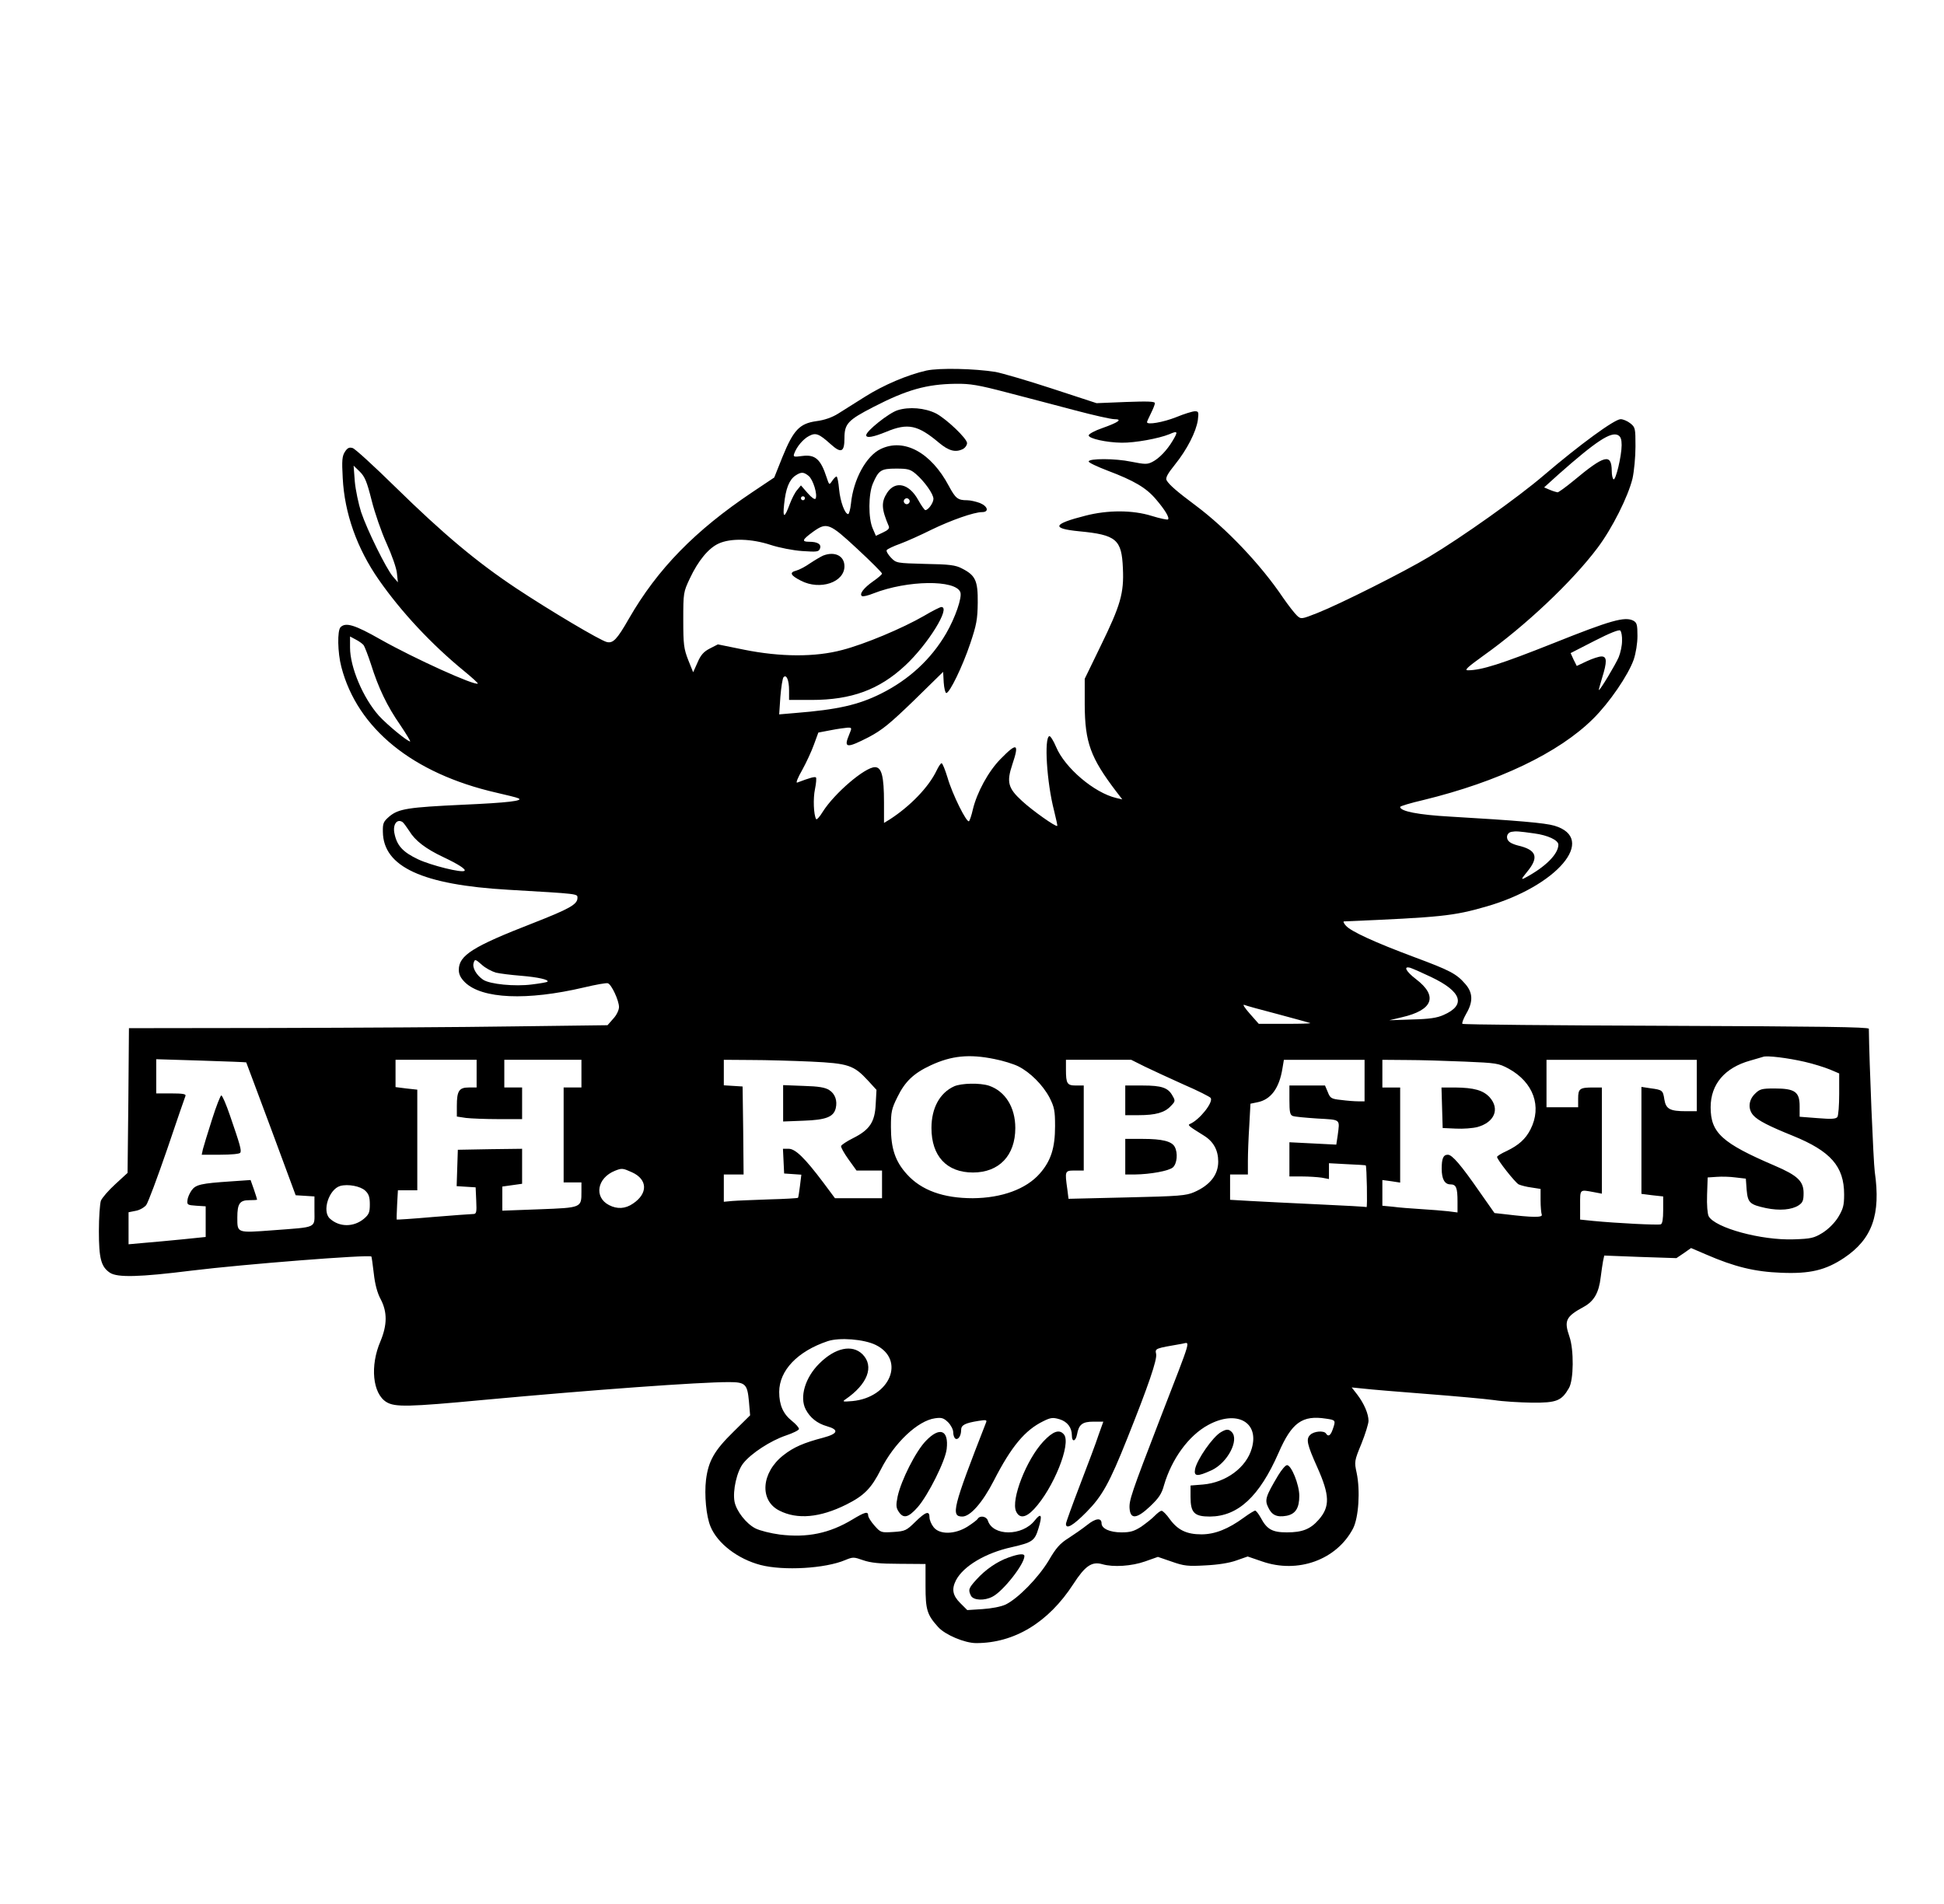 <?xml version="1.0" encoding="UTF-8" standalone="yes"?>
<svg version="1.0" xmlns="http://www.w3.org/2000/svg" width="737pt" height="722pt" viewBox="0 0 983 963" preserveAspectRatio="xMidYMid meet">
  <g transform="translate(0,963) scale(0.1,-0.1)" fill="#000000" stroke="none">
    <path d="M4685 7756 c-97 -22 -217 -73 -312 -133 -48 -30 -109 -69 -135 -85
-30 -19 -70 -33 -110 -38 -85 -12 -116 -45 -171 -180 l-42 -105 -112 -75
c-288 -193 -478 -387 -623 -639 -60 -105 -80 -126 -112 -118 -35 9 -286 158
-458 272 -200 133 -368 274 -610 511 -107 105 -205 195 -217 198 -17 5 -26 1
-39 -19 -14 -22 -16 -43 -11 -133 9 -178 72 -356 183 -515 113 -162 266 -326
431 -461 40 -33 71 -61 69 -63 -13 -13 -322 127 -492 223 -130 74 -176 88
-202 62 -17 -17 -15 -129 4 -201 81 -312 361 -539 784 -636 52 -12 102 -24
110 -28 33 -13 -54 -23 -280 -33 -275 -13 -324 -20 -371 -59 -30 -26 -34 -34
-33 -78 2 -177 200 -268 634 -293 359 -21 350 -20 350 -41 0 -33 -39 -55 -228
-129 -301 -117 -372 -162 -372 -235 0 -23 9 -41 31 -63 86 -84 313 -94 602
-26 59 14 114 24 121 21 19 -7 56 -88 56 -120 0 -15 -12 -41 -29 -59 l-29 -33
-474 -6 c-260 -4 -804 -7 -1209 -8 l-737 -1 -3 -366 -4 -366 -62 -57 c-34 -31
-67 -69 -73 -84 -5 -16 -10 -84 -10 -153 0 -139 11 -181 56 -211 38 -25 150
-22 414 11 261 32 896 82 908 71 1 -1 7 -40 12 -85 6 -55 18 -100 35 -131 34
-65 33 -130 -1 -212 -54 -125 -40 -265 30 -308 43 -26 110 -25 492 11 553 51
1088 90 1240 90 83 0 93 -10 101 -97 l6 -71 -85 -84 c-96 -94 -126 -147 -138
-242 -9 -76 1 -186 23 -237 35 -85 138 -164 253 -194 116 -30 327 -18 428 25
39 16 43 16 91 -1 38 -13 83 -18 183 -18 l132 -1 0 -112 c0 -120 8 -145 64
-207 35 -39 134 -81 192 -81 193 0 365 104 491 298 60 93 94 116 147 101 55
-16 148 -10 216 14 l65 23 70 -24 c62 -22 82 -24 170 -19 63 3 121 12 157 25
l57 20 73 -25 c181 -63 377 8 460 167 28 55 37 191 18 281 -12 56 -12 60 24
147 20 50 36 102 36 116 0 35 -22 87 -57 133 l-28 36 60 -6 c33 -4 177 -16
320 -27 143 -11 296 -25 340 -31 44 -7 130 -12 192 -13 124 -1 149 9 186 73
25 41 26 195 3 261 -28 81 -19 101 73 151 51 28 76 71 85 149 4 30 9 67 12 82
l6 28 182 -7 183 -6 37 25 37 26 77 -33 c143 -62 245 -87 379 -92 146 -6 225
13 319 76 141 95 185 218 154 434 -7 50 -28 555 -30 724 0 9 -250 12 -1024 15
-563 2 -1027 6 -1031 10 -4 3 5 26 19 51 36 61 34 107 -5 151 -44 51 -76 68
-259 136 -198 74 -318 129 -344 158 -11 12 -15 22 -10 22 492 21 552 27 719
75 359 103 563 344 345 409 -47 14 -185 26 -527 46 -161 9 -253 27 -253 49 0
4 53 20 118 35 377 92 684 238 858 411 82 81 177 220 205 299 11 33 19 82 19
120 0 57 -3 67 -21 77 -43 22 -114 2 -404 -114 -264 -105 -364 -137 -433 -137
-19 0 0 17 79 74 210 149 448 373 577 545 74 98 155 260 177 351 8 36 15 109
15 162 0 92 -1 97 -26 117 -15 12 -37 21 -49 21 -31 0 -206 -128 -390 -285
-127 -109 -411 -311 -580 -412 -121 -73 -449 -238 -563 -283 -81 -32 -83 -32
-103 -14 -12 11 -44 52 -71 91 -113 168 -287 351 -444 468 -90 67 -132 103
-145 126 -6 12 4 32 42 79 62 77 107 166 116 225 5 41 4 45 -15 45 -11 0 -54
-13 -95 -30 -66 -26 -147 -40 -147 -25 0 3 9 23 20 45 11 22 20 45 20 51 0 9
-37 10 -147 6 l-148 -6 -226 74 c-125 41 -253 78 -285 84 -107 17 -284 21
-349 7z m407 -111 c95 -25 250 -65 343 -90 94 -25 183 -45 200 -45 43 0 21
-16 -61 -45 -38 -13 -69 -30 -69 -37 0 -16 89 -36 167 -37 66 -1 187 21 241
43 43 19 45 14 16 -34 -28 -47 -68 -89 -102 -106 -25 -13 -37 -13 -107 1 -81
17 -215 17 -215 1 0 -6 43 -26 95 -46 135 -51 196 -87 245 -145 47 -55 70 -94
61 -102 -3 -3 -41 5 -83 18 -96 30 -222 30 -334 1 -166 -42 -175 -65 -32 -79
188 -18 215 -41 221 -187 6 -126 -12 -187 -111 -390 l-82 -169 0 -131 c1 -191
29 -268 160 -440 l30 -39 -30 7 c-112 26 -261 153 -305 259 -13 31 -29 56 -34
54 -27 -9 -13 -234 24 -377 10 -41 18 -76 16 -77 -6 -7 -125 77 -178 126 -71
65 -79 95 -49 185 36 107 24 113 -60 27 -61 -62 -119 -168 -140 -256 -6 -27
-15 -54 -19 -58 -11 -12 -85 137 -109 221 -12 39 -25 72 -30 72 -4 0 -15 -16
-25 -37 -40 -84 -134 -181 -238 -248 l-28 -17 0 103 c0 134 -12 179 -46 179
-50 0 -204 -131 -264 -226 -15 -25 -30 -41 -33 -37 -13 22 -16 105 -6 152 6
29 8 55 5 59 -6 5 -29 -1 -95 -26 -8 -3 3 25 25 63 21 38 48 96 60 130 l22 60
63 12 c35 7 74 12 86 13 21 0 21 -1 7 -35 -29 -69 -14 -71 99 -13 68 36 107
68 229 186 l147 144 3 -54 c2 -29 8 -53 13 -53 17 0 82 134 121 250 32 95 37
123 38 207 1 111 -11 138 -80 173 -32 17 -63 21 -185 23 -146 4 -147 4 -174
32 -15 16 -25 33 -21 38 3 5 34 20 68 32 35 13 106 45 158 71 99 48 215 89
256 89 36 0 30 29 -11 46 -19 7 -48 14 -64 14 -48 0 -59 9 -93 72 -90 170
-227 244 -345 187 -73 -35 -138 -154 -150 -276 -3 -29 -10 -53 -14 -53 -17 0
-40 63 -46 125 -3 36 -9 65 -13 65 -4 0 -14 -10 -22 -22 -15 -22 -15 -22 -28
17 -30 93 -58 117 -122 109 -44 -6 -48 -5 -42 12 13 36 46 74 75 89 34 18 50
12 110 -42 52 -47 69 -40 69 30 0 74 17 92 147 159 169 87 268 115 415 117 74
1 115 -6 260 -44z m3108 -266 c0 -55 -30 -180 -41 -173 -5 3 -9 22 -9 42 -1
91 -37 81 -194 -50 -39 -32 -75 -58 -80 -58 -6 1 -24 6 -40 13 l-28 12 73 66
c191 169 265 217 301 198 13 -7 18 -21 18 -50z m-6321 -279 c16 -64 50 -162
76 -219 26 -57 50 -125 52 -150 l5 -46 -26 30 c-34 41 -129 233 -160 325 -13
41 -28 111 -32 155 l-6 80 31 -30 c26 -26 36 -50 60 -145z m2752 133 c43 -37
89 -101 89 -126 0 -20 -26 -57 -41 -57 -4 0 -21 24 -37 53 -46 82 -115 97
-156 35 -31 -48 -29 -82 8 -169 5 -11 -3 -20 -29 -32 l-36 -17 -16 37 c-23 52
-22 175 1 228 29 67 41 75 117 75 59 0 72 -3 100 -27z m-542 -10 c23 -19 46
-96 35 -115 -4 -6 -20 5 -40 28 l-34 39 -19 -23 c-11 -12 -27 -44 -37 -70 -27
-74 -37 -75 -29 -2 8 78 25 122 56 144 30 20 42 20 68 -1z m-19 -113 c0 -5 -4
-10 -10 -10 -5 0 -10 5 -10 10 0 6 5 10 10 10 6 0 10 -4 10 -10z m530 -15 c0
-8 -7 -15 -15 -15 -8 0 -15 7 -15 15 0 8 7 15 15 15 8 0 15 -7 15 -15z m-265
-241 c69 -64 125 -120 125 -125 0 -4 -20 -22 -45 -39 -47 -33 -72 -65 -56 -75
5 -3 31 3 58 14 171 67 415 70 439 6 10 -26 -26 -130 -72 -209 -76 -130 -187
-233 -329 -304 -114 -57 -220 -81 -433 -98 l-82 -7 6 89 c4 49 11 93 16 99 15
16 28 -15 28 -67 l0 -48 113 0 c203 0 343 52 474 174 116 108 232 296 183 296
-6 0 -46 -20 -88 -45 -109 -63 -300 -143 -412 -172 -137 -37 -313 -36 -497 1
l-133 27 -41 -21 c-31 -16 -46 -33 -62 -71 l-22 -49 -25 62 c-22 57 -25 77
-25 203 0 137 1 141 33 209 42 90 95 154 146 177 61 28 166 25 263 -7 43 -14
114 -28 160 -31 73 -5 83 -4 89 12 9 22 -11 35 -54 35 -40 0 -36 10 20 51 69
49 82 44 223 -87z m3867 -466 c0 -24 -8 -60 -17 -82 -16 -37 -93 -166 -100
-166 -2 0 6 27 16 61 26 83 25 109 -3 109 -13 0 -46 -11 -74 -24 l-51 -24 -16
32 -15 33 121 62 c78 40 124 58 130 52 6 -6 10 -29 9 -53z m-6364 -20 c6 -8
23 -52 38 -98 37 -118 81 -211 148 -307 31 -46 53 -83 50 -83 -14 0 -117 85
-158 130 -80 90 -146 245 -146 345 l0 56 28 -15 c16 -8 34 -21 40 -28z m198
-896 c5 -4 20 -24 33 -44 30 -50 84 -91 173 -133 74 -35 115 -61 107 -69 -12
-12 -169 27 -235 58 -78 37 -108 70 -120 134 -8 43 14 73 42 54z m5722 -57
c68 -9 122 -34 122 -57 0 -48 -67 -114 -169 -168 -21 -11 -19 -6 12 32 60 73
47 110 -48 132 -16 4 -36 12 -42 18 -21 17 -15 46 10 51 22 4 37 3 115 -8z
m-5251 -704 c21 -5 78 -12 128 -16 85 -7 143 -20 133 -30 -3 -3 -38 -9 -79
-14 -86 -11 -211 1 -246 24 -34 23 -56 61 -48 85 6 20 8 20 41 -9 18 -17 51
-34 71 -40z m4729 -22 c156 -74 178 -142 64 -192 -33 -15 -72 -21 -160 -23
l-115 -4 63 15 c158 36 185 107 72 193 -51 39 -66 68 -28 57 12 -4 60 -25 104
-46z m-775 -188 c85 -23 159 -43 164 -45 6 -3 -51 -4 -125 -4 l-135 0 -45 51
c-25 28 -38 48 -29 45 9 -4 85 -25 170 -47z m-1433 -227 c42 -8 97 -25 121
-37 60 -30 124 -94 158 -158 24 -48 28 -65 28 -144 0 -111 -21 -176 -77 -240
-69 -79 -193 -124 -339 -125 -149 0 -260 40 -333 121 -59 65 -81 130 -81 239
0 76 3 92 33 152 38 78 82 120 168 160 105 49 195 58 322 32z m4097 -14 c44
-10 101 -28 128 -39 l47 -20 0 -103 c0 -57 -4 -109 -9 -117 -7 -10 -28 -12
-100 -6 l-91 7 0 54 c0 72 -24 89 -127 89 -65 0 -75 -3 -99 -27 -33 -32 -36
-78 -8 -109 23 -26 80 -55 199 -103 192 -78 260 -155 260 -297 0 -56 -5 -73
-30 -115 -19 -30 -49 -60 -79 -79 -44 -27 -59 -30 -145 -33 -164 -6 -399 58
-431 117 -6 12 -10 57 -8 109 l3 87 45 3 c25 2 68 1 96 -3 l52 -6 4 -56 c6
-66 15 -75 98 -93 68 -14 130 -9 165 14 21 14 25 25 25 62 0 60 -30 89 -147
139 -266 114 -323 166 -323 295 0 116 71 200 200 236 30 9 60 17 65 19 18 8
128 -6 210 -25z m-7880 -3 c1 -1 57 -153 126 -337 l124 -335 48 -3 47 -3 0
-73 c0 -89 17 -81 -208 -98 -186 -14 -182 -15 -182 65 0 69 12 87 60 87 22 0
40 1 40 3 0 2 -7 25 -16 51 l-17 48 -101 -7 c-149 -10 -176 -16 -197 -45 -10
-14 -20 -36 -21 -50 -3 -23 0 -25 45 -28 l47 -3 0 -78 0 -77 -117 -12 c-65 -6
-153 -15 -195 -18 l-78 -7 0 81 0 81 35 7 c20 3 44 17 54 29 10 13 57 140 106
282 48 142 90 264 93 271 3 9 -15 12 -72 12 l-76 0 0 87 0 86 227 -7 c125 -4
228 -8 228 -9z m1165 -57 l0 -70 -40 0 c-49 0 -60 -18 -60 -93 l0 -54 46 -7
c26 -3 100 -6 165 -6 l119 0 0 80 0 80 -45 0 -45 0 0 70 0 70 195 0 195 0 0
-70 0 -70 -45 0 -45 0 0 -240 0 -240 45 0 45 0 0 -48 c0 -80 1 -80 -212 -88
l-188 -7 0 61 0 61 50 7 50 7 0 89 0 88 -162 -2 -163 -3 -3 -92 -3 -92 48 -3
48 -3 3 -67 c3 -62 1 -68 -17 -68 -11 0 -102 -7 -202 -15 -100 -9 -182 -14
-183 -13 -1 2 0 36 2 76 l4 72 49 0 49 0 0 254 0 255 -55 6 -55 7 0 69 0 69
205 0 205 0 0 -70z m1690 61 c190 -9 217 -18 289 -96 l43 -47 -4 -72 c-4 -90
-30 -130 -114 -172 -32 -16 -59 -34 -61 -40 -2 -6 15 -36 37 -67 l41 -57 65 0
64 0 0 -70 0 -70 -119 0 -119 0 -58 78 c-94 125 -142 172 -176 172 l-29 0 3
-62 3 -63 44 -3 43 -3 -7 -57 c-4 -31 -8 -59 -10 -60 -2 -2 -68 -6 -147 -8
-79 -3 -162 -6 -185 -8 l-43 -4 0 69 0 69 50 0 50 0 -2 223 -3 222 -47 3 -48
3 0 65 0 64 138 -1 c75 0 211 -4 302 -8z m1688 -25 c37 -18 126 -59 197 -91
72 -31 133 -62 137 -68 14 -22 -56 -110 -104 -131 -14 -6 -10 -10 69 -59 49
-30 73 -74 73 -132 0 -66 -41 -119 -121 -154 -41 -18 -75 -21 -341 -27 l-295
-7 -6 48 c-13 93 -13 95 38 95 l45 0 0 215 0 215 -39 0 c-45 0 -51 9 -51 81
l0 49 165 0 165 0 68 -34z m1112 -71 l0 -105 -32 0 c-18 0 -57 3 -87 7 -49 5
-55 9 -67 40 l-14 33 -90 0 -90 0 0 -74 c0 -60 3 -75 17 -80 9 -4 65 -9 125
-13 120 -7 113 -1 102 -86 l-7 -46 -118 6 -119 6 0 -86 0 -87 63 0 c34 0 79
-3 100 -6 l37 -7 0 40 0 40 93 -5 c50 -2 93 -5 93 -6 5 -4 9 -214 4 -211 -3 2
-113 8 -245 14 -132 6 -286 14 -342 17 l-103 6 0 64 0 64 45 0 45 0 0 68 c0
37 3 117 7 179 l6 111 34 7 c69 13 112 71 128 173 l7 42 204 0 204 0 0 -105z
m505 96 c162 -7 172 -8 224 -36 125 -69 169 -191 110 -307 -25 -49 -60 -80
-120 -109 -27 -12 -49 -26 -49 -30 0 -14 90 -128 109 -139 11 -5 41 -13 66
-16 l45 -7 0 -58 c0 -31 3 -64 6 -72 6 -15 -45 -15 -185 2 l-54 6 -73 104
c-97 140 -141 191 -163 191 -23 0 -31 -19 -31 -71 0 -52 15 -79 44 -79 29 0
36 -16 36 -87 l0 -55 -47 6 c-27 3 -88 8 -138 11 -49 3 -114 8 -142 12 l-53 5
0 65 0 65 45 -6 45 -7 0 240 0 241 -45 0 -45 0 0 70 0 70 123 -1 c67 0 199 -4
292 -8z m1175 -121 l0 -130 -54 0 c-82 0 -102 11 -110 59 -7 47 -10 49 -70 57
l-46 7 0 -270 0 -271 55 -7 55 -6 0 -69 c0 -45 -4 -69 -12 -72 -14 -5 -226 6
-340 17 l-68 7 0 74 c0 81 -3 78 68 65 l42 -8 0 268 0 269 -44 0 c-68 0 -76
-6 -76 -56 l0 -44 -80 0 -80 0 0 120 0 120 380 0 380 0 0 -130z m-5384 -439
c79 -36 81 -107 5 -158 -39 -27 -80 -29 -121 -8 -78 40 -61 138 30 174 35 14
39 13 86 -8z m-1349 -93 c18 -17 23 -33 23 -69 0 -40 -4 -51 -30 -73 -52 -43
-124 -43 -172 1 -41 37 -5 148 52 165 39 11 103 -1 127 -24z m2581 -780 c152
-75 73 -266 -118 -284 -47 -4 -52 -3 -36 8 113 77 148 168 87 229 -52 51 -138
33 -218 -47 -72 -71 -101 -170 -69 -232 22 -42 58 -71 107 -85 63 -18 57 -38
-18 -58 -99 -26 -150 -48 -202 -89 -112 -88 -122 -229 -20 -280 90 -46 205
-36 339 31 90 45 126 82 174 177 68 135 187 247 274 259 34 5 44 1 66 -20 14
-14 26 -37 26 -51 0 -14 5 -28 11 -32 14 -8 29 14 29 44 0 25 20 35 89 46 39
6 43 5 36 -11 -168 -430 -178 -473 -119 -473 40 0 102 70 159 181 89 174 158
256 250 301 38 19 49 20 83 10 39 -12 62 -42 62 -82 0 -35 19 -31 26 5 9 51
27 65 84 65 l49 0 -24 -67 c-12 -38 -55 -151 -94 -253 -39 -102 -71 -190 -71
-197 0 -30 37 -8 104 60 79 80 116 146 206 372 106 265 152 399 146 427 -6 29
-6 28 132 52 41 7 52 44 -108 -369 -151 -392 -162 -424 -158 -467 5 -53 37
-49 103 13 44 42 59 63 71 108 39 133 125 251 223 304 143 78 259 16 221 -117
-27 -98 -131 -174 -247 -184 l-63 -5 0 -58 c0 -80 19 -99 98 -99 142 1 250
101 347 322 67 154 120 192 241 173 48 -7 49 -8 33 -54 -11 -32 -23 -39 -34
-21 -10 16 -62 12 -80 -7 -22 -21 -16 -48 36 -164 63 -141 65 -199 7 -265 -42
-48 -83 -64 -161 -64 -73 0 -101 15 -132 74 -11 20 -24 36 -28 36 -5 0 -31
-16 -57 -35 -79 -58 -147 -85 -215 -85 -75 0 -120 22 -160 77 -16 23 -35 42
-41 42 -6 1 -21 -11 -35 -25 -13 -14 -44 -38 -68 -55 -36 -23 -55 -29 -100
-29 -59 0 -101 19 -101 46 0 29 -30 26 -72 -8 -24 -19 -67 -49 -95 -67 -42
-26 -63 -49 -100 -113 -53 -88 -155 -192 -218 -223 -24 -11 -71 -20 -117 -23
l-77 -5 -36 36 c-38 38 -44 70 -21 115 37 71 149 138 281 167 105 24 117 32
136 95 21 68 14 82 -19 40 -63 -80 -212 -80 -237 0 -7 21 -39 27 -51 9 -3 -6
-27 -24 -52 -40 -64 -40 -141 -41 -171 -3 -12 15 -21 37 -21 50 0 35 -19 29
-72 -23 -45 -44 -51 -47 -111 -51 -62 -4 -64 -3 -95 32 -18 20 -32 43 -32 51
0 23 -17 18 -80 -20 -116 -70 -228 -93 -367 -76 -46 6 -101 20 -123 31 -47 24
-97 88 -106 136 -10 55 12 153 44 193 40 51 139 115 216 141 36 12 66 27 66
33 0 7 -16 25 -36 41 -44 35 -64 80 -64 146 0 109 93 206 245 257 60 20 184
10 243 -19z"/>
    <path d="M4538 7555 c-44 -14 -158 -105 -158 -126 0 -16 35 -10 101 17 110 46
160 35 268 -56 49 -41 84 -50 122 -30 10 6 19 19 19 29 0 23 -104 122 -157
150 -56 28 -136 35 -195 16z"/>
    <path d="M4162 6820 c-13 -6 -42 -23 -66 -39 -24 -17 -55 -33 -70 -37 -36 -9
-29 -24 24 -51 97 -50 220 -8 220 73 0 53 -49 77 -108 54z"/>
    <path d="M4825 4136 c-73 -33 -115 -110 -115 -211 0 -142 77 -225 210 -225
132 0 214 86 214 225 0 105 -51 186 -133 214 -46 15 -139 13 -176 -3z"/>
    <path d="M1072 3968 c-22 -68 -42 -135 -46 -150 l-6 -28 94 0 c54 0 98 4 101
10 7 12 -1 40 -52 188 -19 56 -39 102 -44 102 -4 0 -26 -55 -47 -122z"/>
    <path d="M3960 4050 l0 -92 103 4 c114 4 152 19 163 63 9 38 -3 73 -33 92 -20
13 -53 19 -130 21 l-103 4 0 -92z"/>
    <path d="M5690 4065 l0 -75 68 0 c85 0 132 13 162 46 23 23 24 27 9 52 -22 41
-55 52 -151 52 l-88 0 0 -75z"/>
    <path d="M5690 3780 l0 -90 48 0 c79 1 173 18 193 36 21 19 26 73 9 104 -15
28 -64 40 -161 40 l-89 0 0 -90z"/>
    <path d="M7292 4028 l3 -103 67 -3 c37 -2 86 2 109 8 86 24 114 91 62 150 -33
36 -79 49 -176 50 l-68 0 3 -102z"/>
    <path d="M6174 2387 c-41 -23 -121 -138 -131 -187 -7 -38 11 -39 83 -6 81 37
142 154 102 194 -15 15 -27 15 -54 -1z"/>
    <path d="M4682 2343 c-51 -52 -125 -199 -143 -281 -9 -45 -8 -57 5 -77 24 -37
49 -31 96 22 53 60 141 236 147 295 11 96 -35 114 -105 41z"/>
    <path d="M5276 2340 c-86 -92 -165 -295 -138 -354 17 -37 49 -33 91 12 98 105
189 331 151 377 -23 28 -55 17 -104 -35z"/>
    <path d="M6463 2168 c-63 -106 -69 -124 -50 -162 18 -39 44 -51 93 -42 45 9
64 39 64 101 0 56 -40 155 -62 155 -8 0 -28 -24 -45 -52z"/>
    <path d="M5100 1753 c-57 -20 -116 -60 -163 -112 -40 -44 -42 -52 -27 -82 13
-23 68 -26 109 -4 53 27 161 164 161 205 0 14 -27 12 -80 -7z"/>
  </g>
</svg>
